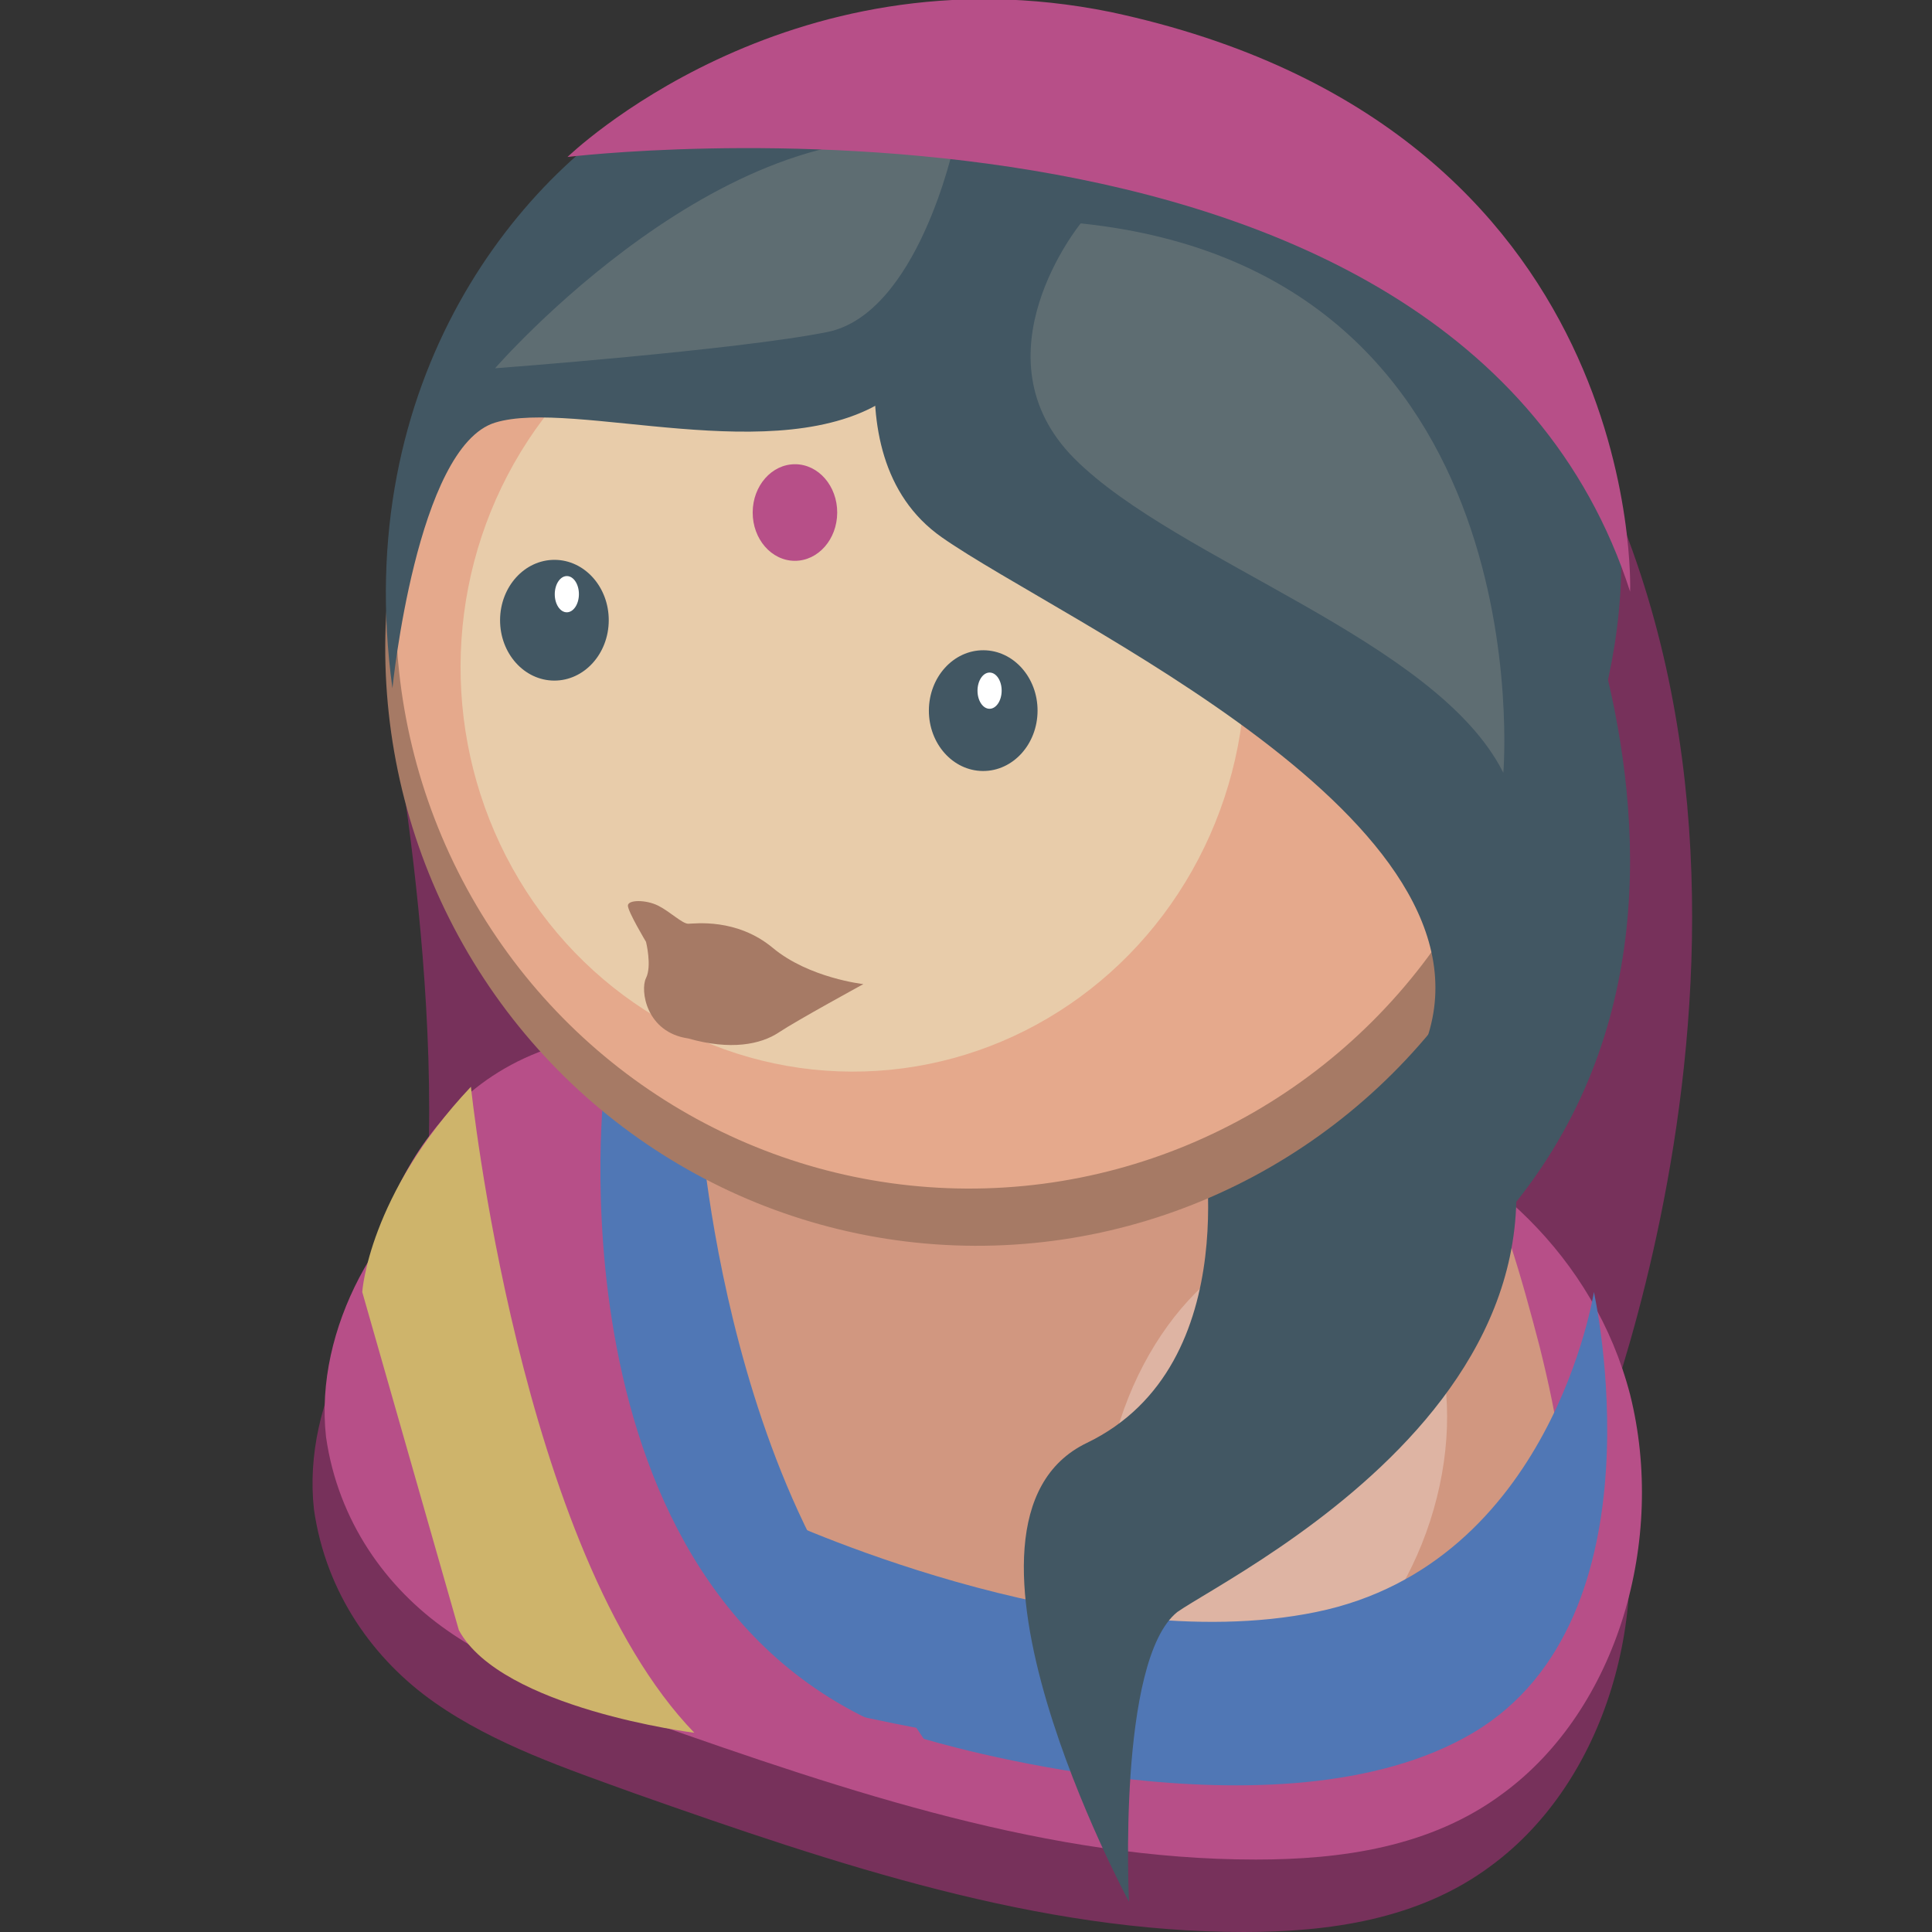 <svg xmlns="http://www.w3.org/2000/svg" viewBox="0 0 32 32"><rect x="0" y="0" width="32" height="32" fill="#333333" stroke="none"/><g fill="#77315b"><path d="M6.5 11.9s1.3 7 .1 10.5l3.9-2.5L10 14l-3.5-2.1zm19.8 12.4s4.2-10-.5-17.8l-4 6.9.5 8.5 4 2.4z"/><path d="M22.4 19.7c2 .7 3.8 2.3 4.4 4.6.6 2.4-.2 5.2-2.1 6.6-1.2.9-2.7 1.1-4.1 1.1-3.4 0-6.7-1.1-10.1-2.3-1.1-.4-2.3-.8-3.3-1.5s-1.8-1.8-2-3.2c-.2-1.8.9-3.7 2.3-4.6 2.5-1.6 5-2.3 7.6-2.2 2.4 0 5.2.8 7.3 1.5z"/></g><path d="M24.9 6.8s5.1 8.5-.6 14l-4.1-2.2 4.7-11.8z" fill="#425763"/><path d="M22.6 18.5c2 .7 3.8 2.3 4.4 4.6.6 2.4-.2 5.2-2.1 6.6-1.2.9-2.7 1.1-4.1 1.1-3.4 0-6.7-1.1-10.1-2.3-1.1-.4-2.3-.8-3.3-1.5s-1.8-1.8-2-3.2c-.2-1.8.9-3.7 2.3-4.6 2.5-1.6 5-2.3 7.6-2.2 2.5 0 5.2.8 7.3 1.5z" fill="#b74f88"/><path d="M22.3 17c1.9.7 2.6 3 3.2 5.3.6 2.4.8 4.6-.9 5.9-1.1.9-2.5 1.1-3.8 1.1-3.2 0-6.4-1.1-9.5-2.3-1.1-.4-2.1-.8-3.1-1.5-.9-.7-1.7-1.8-1.9-3.2-.3-1.8.7-3.6 2.1-4.5 2.3-1.6 4.7-2.3 7.2-2.2 2.1-.1 4.7.7 6.7 1.4z" fill="#d19780"/><ellipse transform="matrix(.308 -.951 .951 .308 -8.583 36.91)" cx="21.1" cy="24.4" rx="4" ry="2.7" opacity=".28" fill="#fff"/><path d="M11.6 18.6s.5 7.5 4.6 10.2c0 0-5.8-.9-6.9-2.3s-2.9-2.1-2.5-5.4c0 0 .4-3.1 3.2-3.9l1.6 1.4z" fill="#5077b5"/><path d="M10 18.1S9 27 15.5 28.9c0 0-5.8-.9-6.9-2.3s-2.9-2.1-2.5-5.4c0 0 .4-3.1 3.2-3.9l.7.8z" fill="#b74f88"/><path d="M12.8 25.1s5.1 2.4 9 1.6 4.6-5.3 4.6-5.3 1.2 5.4-2 7.3-9.1.1-9.1.1l-2.5-3.7z" fill="#5077b5"/><path d="M7.8 18s.8 7.7 3.7 10.7c0 0-3.2-.4-3.9-1.7L6 21.4s.1-1.6 1.8-3.4z" fill="#ceb46b"/><path d="M19.9 18.7s.8 3.9-1.9 5.2.7 7.6.7 7.6-.2-4 .8-4.8c1-.7 8.5-4.3 4.4-10.5 0 .1-3.9 1.7-4 2.5z" fill="#425763"/><ellipse transform="matrix(.004 -1 1 .004 5.316 26.891)" cx="16.2" cy="10.8" rx="9.9" ry="9.8" fill="#a67a65"/><g fill="#e5a98c"><ellipse transform="matrix(.004 -1 1 .004 5.891 26.046)" cx="16" cy="10.1" rx="9.6" ry="9.5"/><ellipse transform="matrix(.004 -1 1 .004 6.676 26.303)" cx="16.5" cy="9.8" rx="9.2" ry="8.9"/></g><ellipse transform="matrix(.004 -1 1 .004 2.972 25.105)" cx="14.1" cy="11.1" rx="6.7" ry="6.5" fill="#e8ccaa"/><ellipse transform="matrix(.004 -1 1 .004 4.42 28.023)" cx="16.3" cy="11.8" rx="1" ry=".9" fill="#425763"/><ellipse transform="matrix(.004 -1 1 .004 4.925 27.794)" cx="16.4" cy="11.4" rx=".3" ry=".2" fill="#fff"/><ellipse transform="matrix(.004 -1 1 .004 -1.054 19.432)" cx="9.2" cy="10.2" rx="1" ry=".9" fill="#425763"/><ellipse transform="matrix(.004 -1 1 .004 4.614 21.655)" cx="13.2" cy="8.5" rx=".8" ry=".7" fill="#b74f88"/><ellipse transform="matrix(.004 -1 1 .004 -.549 19.202)" cx="9.4" cy="9.9" rx=".3" ry=".2" fill="#fff"/><path d="M14.3 16.3s-.9-.1-1.5-.6-1.3-.4-1.4-.4-.3-.2-.5-.3-.5-.1-.5 0 .3.6.3.6.1.4 0 .6 0 .9.7 1c.7.2 1.2.1 1.5-.1s1.4-.8 1.4-.8z" fill="#a67a65"/><g fill="#425763"><path d="M14.9 4.1s-1.3 3.4.7 4.8 9.4 4.7 8 8.4c0 0 6.6-7.7 1-13.3-7.1-7.2-9.7-.3-9.7.1z"/><path d="M6.5 11.4s.4-4 1.7-4.4 4.7.8 6.5-.4c0 0 4.3-4.8 3.4-5.7s-4.5-.7-7 .6-5.3 4.8-4.6 9.9z"/></g><path d="M17.9 3.7s-1.8 2.2-.1 3.9 6 3 7.1 5.2c0 0 .7-8.3-7-9.1zm-2.1-1.3s-.6 2.8-2.1 3.1-5.5.6-5.5.6 3.9-4.5 7.6-3.7z" fill="#5e6d72"/><path d="M9.4 2.6S24.1.8 27 9.8c0 0 .3-7.7-8.6-9.6-5.4-1.1-9 2.4-9 2.4z" fill="#b74f88"/></svg>